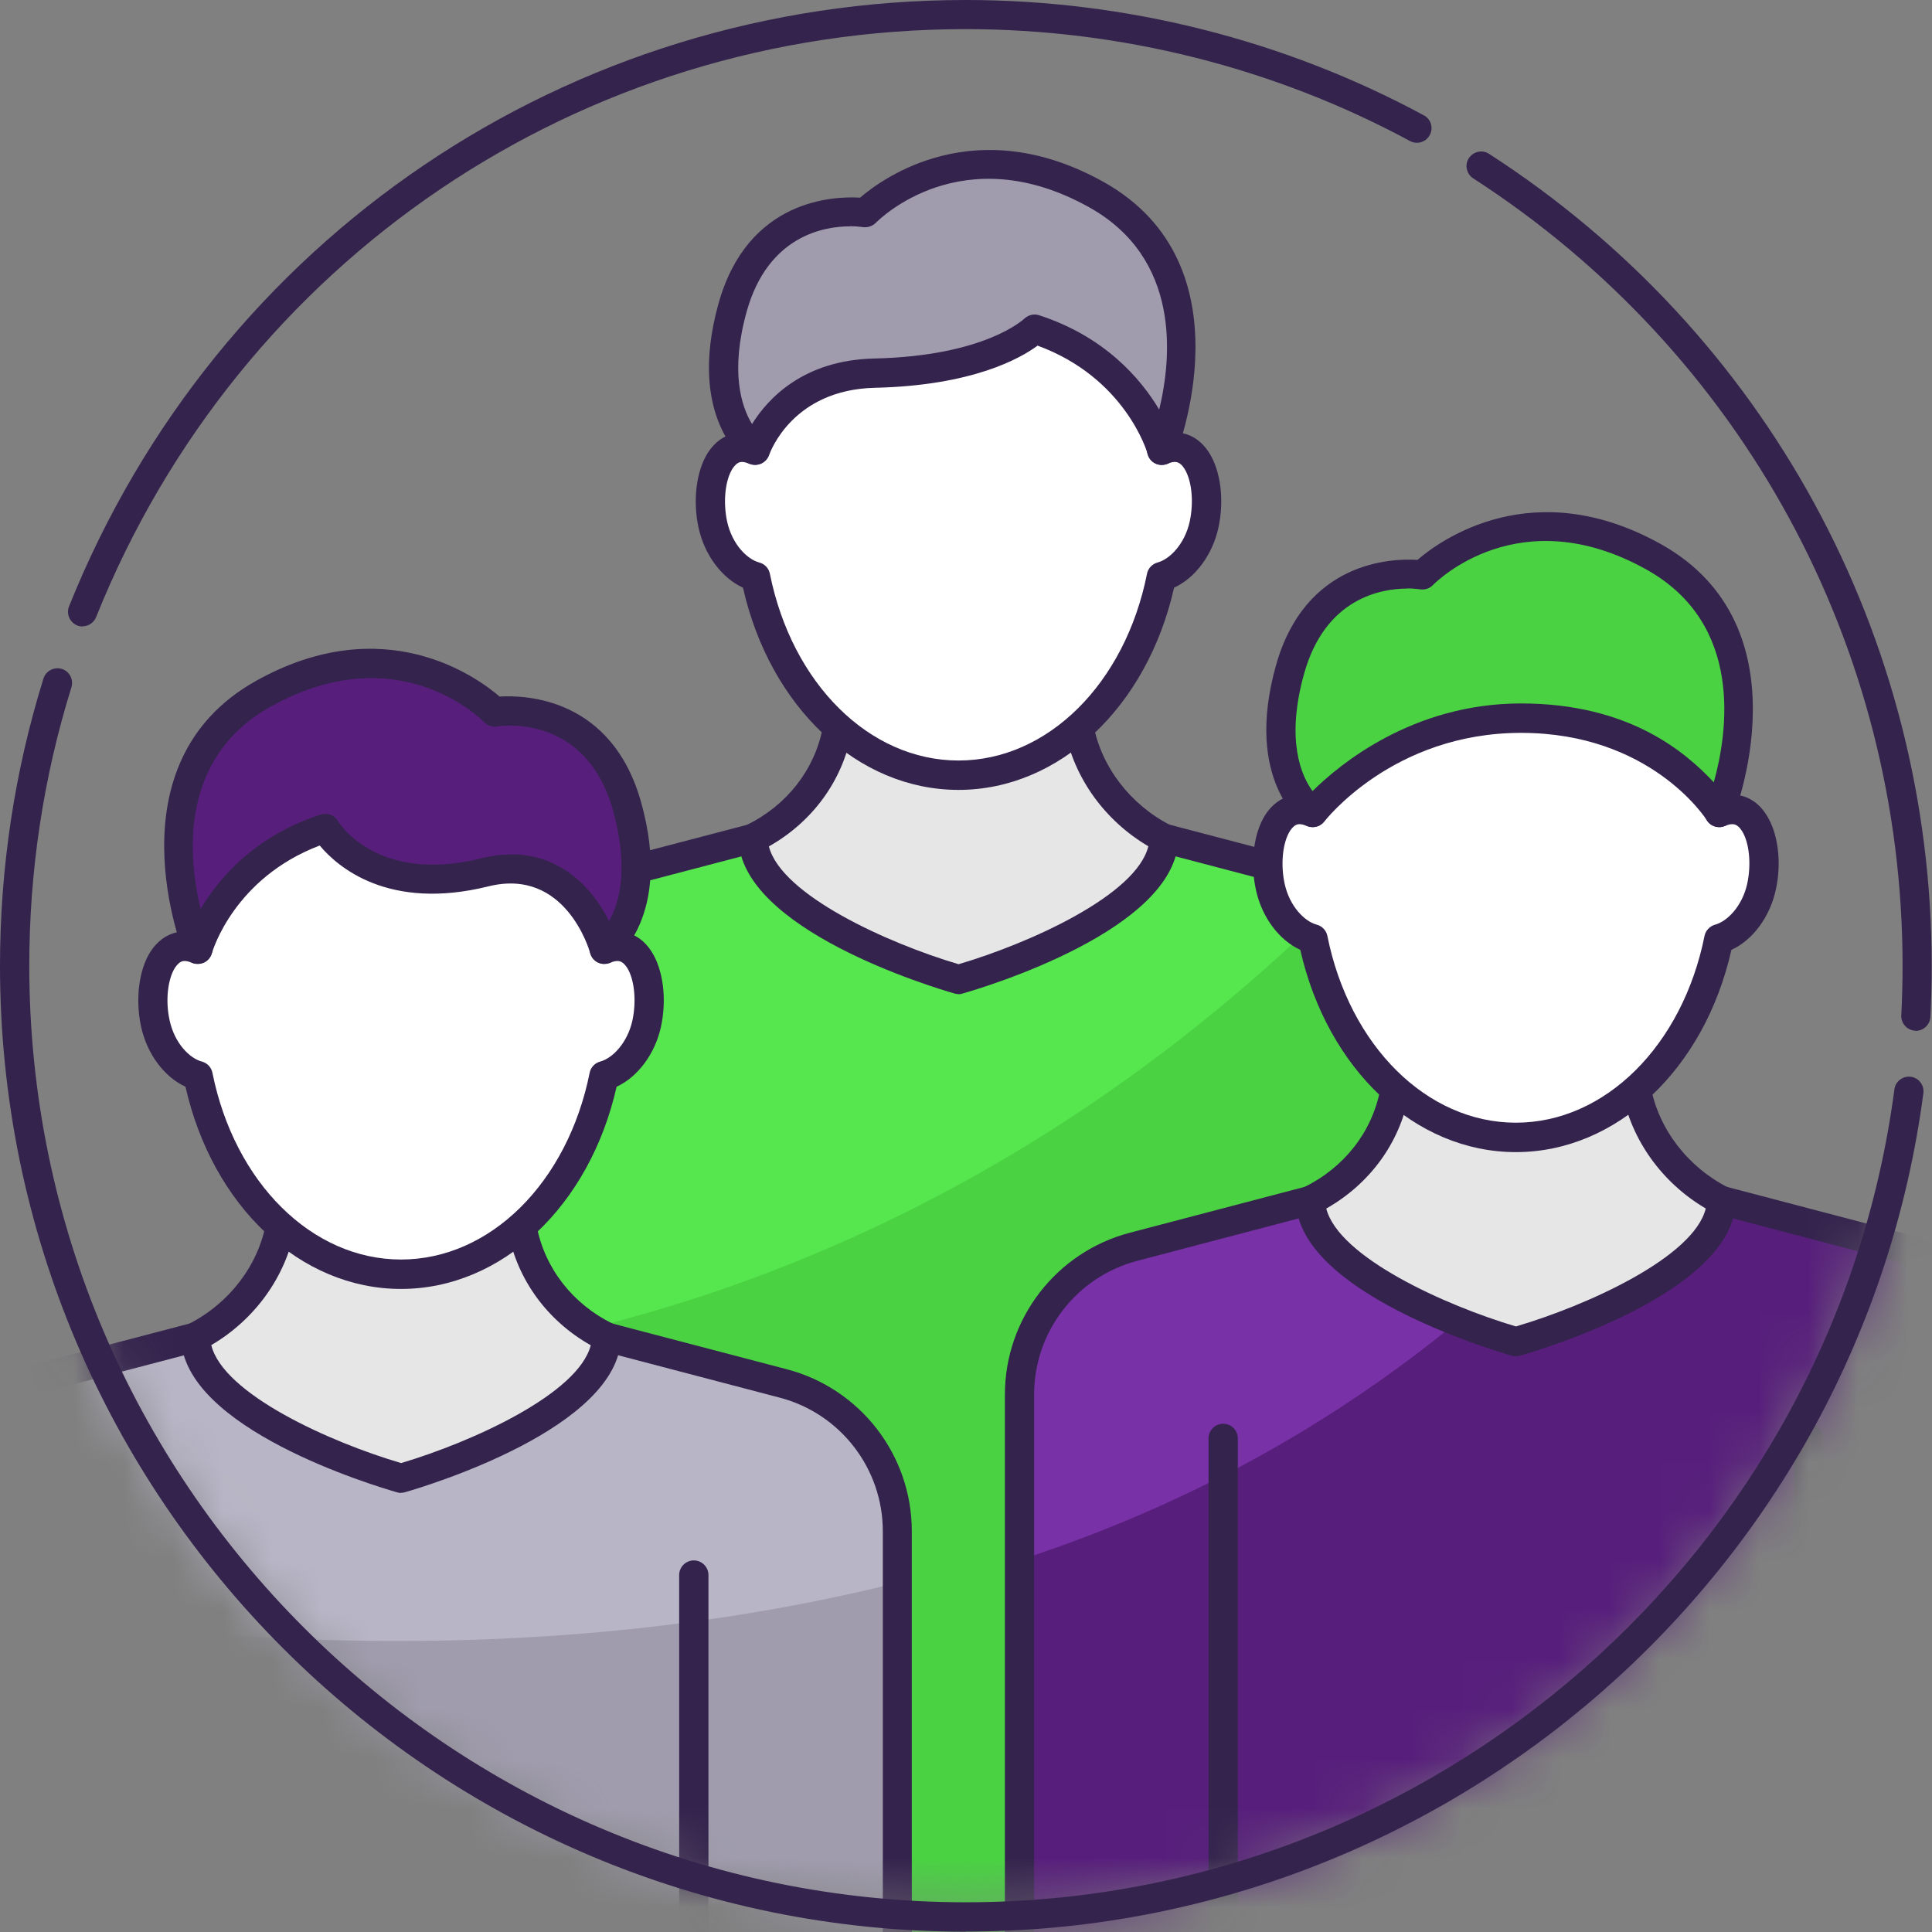 <svg width="39" height="39" viewBox="0 0 39 39" fill="none" xmlns="http://www.w3.org/2000/svg">
<rect x="0" y="0" width="39" height="39" fill="#808080" stroke="none"/>
<g id="Group 633">
<g id="Clip path group">
<mask id="mask0_5045_2186" style="mask-type:luminance" maskUnits="userSpaceOnUse" x="0" y="0" width="39" height="39">
<g id="clippath">
<path id="Vector" d="M19.498 38.698C30.103 38.698 38.7 30.101 38.7 19.497C38.7 8.892 30.103 0.295 19.498 0.295C8.894 0.295 0.297 8.892 0.297 19.497C0.297 30.101 8.894 38.698 19.498 38.698Z" fill="white"/>
</g>
</mask>
<g mask="url(#mask0_5045_2186)">
<g id="Group">
<path id="Vector_2" d="M27.067 17.857L23.498 16.92H15.203L11.632 17.857C10.276 18.211 9.334 19.437 9.334 20.837V40.527H29.371V20.835C29.371 19.434 28.426 18.208 27.073 17.854L27.067 17.857Z" fill="#4AD243"/>
<path id="Vector_3" d="M27.265 17.919C27.2 17.898 27.132 17.875 27.064 17.857L23.495 16.92H15.2L11.629 17.857C10.273 18.211 9.331 19.437 9.331 20.837V27.331C14.255 26.563 20.979 24.253 27.268 17.919H27.265Z" fill="#56E64E"/>
<path id="Vector_4" d="M29.367 40.825H9.332C9.17 40.825 9.037 40.692 9.037 40.529V20.84C9.037 19.307 10.073 17.963 11.556 17.573L15.128 16.637C15.152 16.631 15.178 16.628 15.202 16.628H23.497C23.523 16.628 23.547 16.631 23.571 16.637L27.139 17.573C28.622 17.963 29.659 19.307 29.659 20.84V40.532C29.659 40.695 29.526 40.828 29.364 40.828L29.367 40.825ZM9.624 40.234H29.071V20.837C29.071 19.573 28.218 18.462 26.992 18.143L23.459 17.216H15.237L11.704 18.143C10.481 18.465 9.624 19.573 9.624 20.84V40.234Z" fill="#34234D"/>
<path id="Vector_5" d="M19.347 19.771C19.347 19.771 23.468 18.596 23.495 16.921C22.62 16.471 21.965 15.656 21.782 14.675C21.755 14.531 21.734 13.621 21.716 13.482H16.969C16.951 13.644 16.925 14.581 16.892 14.749C16.706 15.712 16.059 16.498 15.197 16.921C15.235 18.59 19.344 19.771 19.344 19.771H19.347Z" fill="#E6E6E6"/>
<path id="Vector_6" d="M19.35 20.067C19.323 20.067 19.294 20.064 19.267 20.055C18.824 19.928 14.945 18.761 14.907 16.926C14.907 16.811 14.969 16.705 15.072 16.655C15.884 16.256 16.443 15.541 16.608 14.69C16.623 14.61 16.644 14.188 16.653 13.937C16.662 13.712 16.673 13.514 16.679 13.449C16.697 13.302 16.824 13.19 16.972 13.19H21.719V13.187C21.869 13.187 21.997 13.299 22.011 13.447C22.017 13.506 22.026 13.706 22.035 13.928C22.044 14.161 22.059 14.548 22.07 14.622C22.23 15.479 22.815 16.241 23.627 16.658C23.728 16.708 23.79 16.814 23.787 16.926C23.757 18.77 19.867 19.931 19.424 20.058C19.397 20.067 19.37 20.07 19.344 20.07L19.35 20.067ZM15.521 17.086C15.772 18.067 17.92 19.041 19.35 19.464C20.785 19.041 22.939 18.07 23.181 17.083C22.301 16.566 21.677 15.7 21.494 14.729C21.477 14.631 21.465 14.368 21.447 13.952C21.447 13.89 21.441 13.831 21.441 13.777H17.252C17.252 13.836 17.246 13.901 17.243 13.966C17.223 14.401 17.211 14.693 17.187 14.805C17.001 15.768 16.399 16.59 15.521 17.086Z" fill="#34234D"/>
<path id="Vector_7" d="M23.815 9.039C23.363 8.944 22.767 9.535 22.616 10.229C22.465 10.924 22.704 11.562 23.156 11.659C23.608 11.754 24.158 11.287 24.308 10.593C24.462 9.898 24.267 9.133 23.815 9.039Z" fill="white"/>
<path id="Vector_8" d="M14.882 9.039C15.334 8.944 15.93 9.535 16.081 10.229C16.235 10.924 15.992 11.562 15.54 11.659C15.088 11.754 14.539 11.287 14.388 10.593C14.235 9.898 14.43 9.133 14.882 9.039Z" fill="white"/>
<path id="Vector_9" d="M19.348 5.051C17.014 5.051 15.121 7.423 15.121 10.35C15.121 13.278 17.014 15.65 19.348 15.65C21.682 15.65 23.575 13.278 23.575 10.35C23.575 7.423 21.682 5.051 19.348 5.051Z" fill="white"/>
<path id="Vector_10" d="M19.349 15.945C17.314 15.945 15.544 14.277 14.998 11.863C14.572 11.668 14.223 11.207 14.102 10.655C13.981 10.102 14.055 9.506 14.291 9.136C14.427 8.927 14.611 8.794 14.82 8.746C14.885 8.732 14.95 8.726 15.021 8.732C15.591 6.374 17.337 4.752 19.349 4.752C21.361 4.752 23.107 6.374 23.677 8.732C23.744 8.729 23.812 8.732 23.878 8.746C24.09 8.791 24.273 8.927 24.406 9.136C24.643 9.506 24.716 10.099 24.595 10.655C24.474 11.204 24.126 11.668 23.7 11.863C23.157 14.274 21.384 15.945 19.349 15.945ZM14.98 9.325C14.98 9.325 14.956 9.325 14.944 9.328C14.888 9.34 14.838 9.384 14.788 9.458C14.637 9.695 14.593 10.135 14.678 10.528C14.779 10.986 15.08 11.29 15.328 11.355C15.438 11.384 15.52 11.473 15.541 11.582C15.987 13.801 17.55 15.352 19.349 15.352C21.148 15.352 22.711 13.801 23.154 11.582C23.174 11.473 23.26 11.384 23.366 11.355C23.612 11.29 23.916 10.983 24.016 10.528C24.102 10.132 24.058 9.692 23.907 9.458C23.86 9.384 23.807 9.34 23.75 9.328C23.703 9.319 23.641 9.328 23.57 9.361C23.488 9.396 23.393 9.393 23.313 9.352C23.233 9.311 23.177 9.234 23.16 9.145C22.722 6.906 21.157 5.343 19.346 5.343C17.535 5.343 15.969 6.906 15.532 9.145C15.514 9.234 15.458 9.308 15.379 9.352C15.299 9.393 15.204 9.396 15.121 9.361C15.068 9.337 15.018 9.325 14.977 9.325H14.98Z" fill="#34234D"/>
<path id="Vector_11" d="M15.245 9.089C15.245 9.089 14.194 8.342 14.785 6.215C15.414 3.946 17.461 4.298 17.461 4.298C17.461 4.298 19.322 2.366 22.128 3.931C24.935 5.497 23.452 9.089 23.452 9.089C23.452 9.089 22.95 7.317 20.882 6.646C20.882 6.646 20.078 7.479 17.653 7.535C15.742 7.58 15.245 9.089 15.245 9.089Z" fill="#A09CAD"/>
<path id="Vector_12" d="M23.453 9.385C23.453 9.385 23.441 9.385 23.435 9.385C23.308 9.379 23.202 9.29 23.169 9.169C23.152 9.104 22.703 7.621 20.945 6.977C20.599 7.234 19.63 7.783 17.663 7.828C15.997 7.866 15.548 9.128 15.527 9.181C15.498 9.269 15.427 9.337 15.338 9.367C15.249 9.396 15.152 9.382 15.075 9.328C15.025 9.293 13.864 8.433 14.502 6.135C15.09 4.014 16.836 3.958 17.362 3.99C17.825 3.592 19.695 2.236 22.274 3.671C25.276 5.346 23.742 9.163 23.728 9.201C23.683 9.314 23.574 9.385 23.456 9.385H23.453ZM17.158 4.569C16.641 4.569 15.501 4.753 15.072 6.292C14.735 7.506 14.966 8.209 15.181 8.56C15.498 8.049 16.215 7.269 17.648 7.237C19.89 7.187 20.664 6.442 20.673 6.436C20.753 6.36 20.871 6.327 20.974 6.363C22.304 6.794 23.03 7.648 23.4 8.268C23.657 7.204 23.831 5.216 21.988 4.185C19.427 2.756 17.749 4.428 17.678 4.499C17.61 4.566 17.512 4.599 17.415 4.584C17.4 4.584 17.302 4.566 17.158 4.566V4.569Z" fill="#34234D"/>
<path id="Vector_13" d="M0.377 27.931L3.946 26.994H12.241L15.812 27.931C17.169 28.285 18.111 29.511 18.111 30.911V50.6H-1.921V30.908C-1.921 29.508 -0.976 28.282 0.377 27.928V27.931Z" fill="#A09CAD"/>
<path id="Vector_14" d="M15.816 27.931L12.245 26.994H3.949L0.381 27.931C-0.975 28.285 -1.917 29.511 -1.917 30.911V32.102C-0.207 32.489 8.759 34.285 18.12 31.948V30.911C18.12 29.511 17.175 28.285 15.822 27.931H15.816Z" fill="#B8B5C6"/>
<path id="Vector_15" d="M2.189 50.896C2.027 50.896 1.894 50.763 1.894 50.6V31.794C1.894 31.632 2.027 31.499 2.189 31.499C2.352 31.499 2.485 31.632 2.485 31.794V50.6C2.485 50.763 2.352 50.896 2.189 50.896Z" fill="#34234D"/>
<path id="Vector_16" d="M14.006 50.896C13.843 50.896 13.71 50.763 13.71 50.6V31.794C13.71 31.632 13.843 31.499 14.006 31.499C14.168 31.499 14.301 31.632 14.301 31.794V50.6C14.301 50.763 14.168 50.896 14.006 50.896Z" fill="#34234D"/>
<path id="Vector_17" d="M18.117 50.896H-1.921C-2.083 50.896 -2.216 50.763 -2.216 50.6V30.908C-2.216 29.375 -1.179 28.031 0.304 27.641L3.872 26.705C3.896 26.699 3.922 26.696 3.946 26.696H12.241C12.268 26.696 12.291 26.699 12.315 26.705L15.886 27.641C17.369 28.031 18.406 29.375 18.406 30.908V50.597C18.406 50.76 18.273 50.893 18.111 50.893L18.117 50.896ZM-1.625 50.305H17.821V30.911C17.821 29.647 16.968 28.536 15.742 28.214L12.209 27.287H3.987L0.454 28.214C-0.769 28.536 -1.625 29.644 -1.625 30.911V50.308V50.305Z" fill="#34234D"/>
<path id="Vector_18" d="M8.097 29.841C8.097 29.841 3.976 28.666 3.949 26.991C4.824 26.542 5.479 25.727 5.663 24.746C5.689 24.601 5.71 23.691 5.728 23.552H10.475C10.492 23.715 10.519 24.651 10.552 24.82C10.738 25.783 11.385 26.568 12.247 26.991C12.209 28.66 8.1 29.841 8.1 29.841H8.097Z" fill="#E6E6E6"/>
<path id="Vector_19" d="M8.097 30.137C8.07 30.137 8.044 30.134 8.017 30.125C7.574 29.998 3.683 28.837 3.654 26.994C3.654 26.882 3.716 26.778 3.813 26.725C4.629 26.308 5.211 25.546 5.37 24.69C5.382 24.616 5.397 24.226 5.406 23.992C5.414 23.771 5.423 23.576 5.429 23.514C5.447 23.366 5.574 23.251 5.722 23.251H10.469C10.62 23.254 10.744 23.366 10.761 23.517C10.77 23.582 10.779 23.78 10.788 24.001C10.8 24.255 10.818 24.678 10.835 24.758C11.001 25.605 11.559 26.323 12.371 26.722C12.475 26.772 12.54 26.879 12.537 26.994C12.495 28.828 8.617 29.995 8.177 30.122C8.15 30.131 8.123 30.134 8.094 30.134L8.097 30.137ZM4.265 27.153C4.505 28.14 6.661 29.112 8.097 29.534C9.527 29.109 11.674 28.137 11.925 27.156C11.048 26.66 10.448 25.839 10.259 24.876C10.236 24.761 10.224 24.468 10.203 24.031C10.203 23.966 10.197 23.907 10.194 23.851H6.005C6.005 23.901 6.002 23.96 5.999 24.019C5.982 24.439 5.973 24.701 5.952 24.802C5.769 25.771 5.146 26.636 4.265 27.153Z" fill="#34234D"/>
<path id="Vector_20" d="M3.633 19.113C4.084 19.018 4.681 19.609 4.835 20.303C4.988 20.997 4.746 21.635 4.294 21.733C3.842 21.827 3.293 21.361 3.142 20.666C2.989 19.972 3.183 19.207 3.635 19.113H3.633Z" fill="white"/>
<path id="Vector_21" d="M12.563 19.113C12.111 19.018 11.514 19.609 11.364 20.303C11.21 20.997 11.452 21.635 11.904 21.733C12.356 21.827 12.906 21.361 13.056 20.666C13.21 19.972 13.015 19.207 12.563 19.113Z" fill="white"/>
<path id="Vector_22" d="M8.096 15.122C10.43 15.122 12.324 17.494 12.324 20.421C12.324 23.349 10.43 25.721 8.096 25.721C5.763 25.721 3.869 23.349 3.869 20.421C3.869 17.494 5.763 15.122 8.096 15.122Z" fill="white"/>
<path id="Vector_23" d="M8.095 26.019C6.06 26.019 4.291 24.35 3.744 21.937C3.319 21.742 2.97 21.281 2.849 20.729C2.728 20.176 2.802 19.579 3.038 19.21C3.174 19 3.357 18.867 3.567 18.82C3.632 18.805 3.697 18.799 3.768 18.805C4.338 16.448 6.084 14.826 8.095 14.826C10.107 14.826 11.853 16.448 12.423 18.805C12.491 18.802 12.559 18.805 12.624 18.82C12.837 18.864 13.02 19 13.153 19.21C13.389 19.579 13.463 20.173 13.342 20.729C13.221 21.278 12.872 21.742 12.447 21.937C11.903 24.347 10.131 26.019 8.095 26.019ZM3.691 19.402C3.635 19.414 3.585 19.458 3.534 19.532C3.384 19.768 3.336 20.209 3.425 20.601C3.525 21.059 3.827 21.364 4.075 21.429C4.184 21.458 4.267 21.547 4.288 21.656C4.734 23.875 6.296 25.425 8.095 25.425C9.894 25.425 11.457 23.875 11.903 21.656C11.924 21.547 12.007 21.458 12.116 21.429C12.361 21.364 12.665 21.056 12.766 20.601C12.851 20.206 12.807 19.765 12.657 19.532C12.609 19.458 12.556 19.414 12.5 19.402C12.453 19.393 12.391 19.402 12.32 19.435C12.237 19.47 12.143 19.467 12.063 19.426C11.983 19.384 11.927 19.308 11.909 19.219C11.472 16.98 9.906 15.417 8.095 15.417C6.285 15.417 4.719 16.98 4.282 19.219C4.264 19.308 4.208 19.384 4.128 19.426C4.048 19.467 3.954 19.47 3.871 19.435C3.8 19.402 3.738 19.393 3.691 19.402Z" fill="#34234D"/>
<path id="Vector_24" d="M12.199 19.163C12.199 19.163 13.251 18.415 12.66 16.288C12.031 14.02 9.983 14.371 9.983 14.371C9.983 14.371 8.122 12.439 5.316 14.005C2.51 15.57 3.993 19.163 3.993 19.163C3.993 19.163 4.495 17.39 6.563 16.72C6.563 16.72 7.431 18.197 9.791 17.609C11.647 17.148 12.199 19.163 12.199 19.163Z" fill="#571F7B"/>
<path id="Vector_25" d="M12.2 19.458C12.168 19.458 12.132 19.452 12.1 19.441C12.008 19.408 11.94 19.334 11.914 19.24C11.893 19.166 11.409 17.509 9.861 17.892C7.837 18.395 6.809 17.494 6.454 17.068C4.735 17.721 4.295 19.178 4.277 19.243C4.242 19.364 4.136 19.449 4.008 19.455C3.884 19.461 3.766 19.39 3.719 19.272C3.704 19.234 2.171 15.417 5.172 13.742C7.751 12.303 9.621 13.662 10.085 14.061C10.611 14.029 12.357 14.085 12.945 16.206C13.583 18.507 12.422 19.364 12.371 19.399C12.321 19.435 12.259 19.455 12.2 19.455V19.458ZM10.324 17.246C11.341 17.246 11.976 17.952 12.295 18.593C12.502 18.226 12.699 17.532 12.377 16.368C11.831 14.395 10.109 14.652 10.035 14.664C9.937 14.678 9.84 14.646 9.772 14.578C9.704 14.507 8.026 12.835 5.462 14.265C3.616 15.296 3.793 17.284 4.05 18.348C4.419 17.727 5.143 16.873 6.475 16.442C6.608 16.398 6.75 16.454 6.821 16.572C6.85 16.622 7.621 17.848 9.722 17.325C9.934 17.272 10.135 17.248 10.324 17.248V17.246Z" fill="#34234D"/>
<path id="Vector_26" d="M38.32 25.168L34.751 24.232H26.456L22.885 25.168C21.529 25.523 20.584 26.749 20.584 28.149V47.838H40.621V28.146C40.621 26.746 39.676 25.52 38.323 25.165L38.32 25.168Z" fill="#571F7B"/>
<path id="Vector_27" d="M32.04 24.229H26.451L22.879 25.166C21.523 25.52 20.578 26.746 20.578 28.146V31.493C24.421 30.247 28.466 28.037 32.037 24.226L32.04 24.229Z" fill="#7931A8"/>
<path id="Vector_28" d="M36.508 48.136C36.346 48.136 36.213 48.003 36.213 47.841V29.035C36.213 28.873 36.346 28.74 36.508 28.74C36.671 28.74 36.804 28.873 36.804 29.035V47.841C36.804 48.003 36.671 48.136 36.508 48.136Z" fill="#34234D"/>
<path id="Vector_29" d="M24.692 48.136C24.529 48.136 24.396 48.003 24.396 47.841V29.035C24.396 28.873 24.529 28.74 24.692 28.74C24.854 28.74 24.987 28.873 24.987 29.035V47.841C24.987 48.003 24.854 48.136 24.692 48.136Z" fill="#34234D"/>
<path id="Vector_30" d="M40.618 48.136H20.58C20.418 48.136 20.285 48.004 20.285 47.841V28.152C20.285 26.619 21.322 25.275 22.805 24.885L26.376 23.948C26.4 23.942 26.426 23.939 26.45 23.939H34.745C34.772 23.939 34.795 23.942 34.819 23.948L38.387 24.885C39.87 25.275 40.907 26.619 40.907 28.152V47.844C40.907 48.007 40.774 48.139 40.612 48.139L40.618 48.136ZM20.875 47.546H40.322V28.149C40.322 26.885 39.469 25.774 38.243 25.452L34.709 24.524H26.488L22.955 25.452C21.732 25.774 20.875 26.882 20.875 28.149V47.543V47.546Z" fill="#34234D"/>
<path id="Vector_31" d="M30.601 27.083C30.601 27.083 34.722 25.907 34.748 24.232C33.874 23.783 33.218 22.968 33.035 21.987C33.008 21.842 32.988 20.932 32.97 20.794H28.223C28.205 20.956 28.178 21.892 28.146 22.061C27.96 23.024 27.313 23.81 26.45 24.232C26.489 25.901 30.598 27.083 30.598 27.083H30.601Z" fill="#E6E6E6"/>
<path id="Vector_32" d="M30.601 27.378C30.575 27.378 30.545 27.375 30.518 27.366C30.075 27.239 26.197 26.072 26.158 24.238C26.158 24.123 26.22 24.016 26.324 23.966C27.136 23.567 27.694 22.852 27.86 22.002C27.875 21.922 27.895 21.5 27.904 21.245C27.913 21.024 27.925 20.826 27.931 20.761C27.948 20.613 28.073 20.501 28.223 20.501H32.97V20.498C33.121 20.498 33.248 20.61 33.263 20.758C33.269 20.817 33.278 21.015 33.286 21.239C33.295 21.473 33.31 21.86 33.322 21.934C33.481 22.79 34.066 23.553 34.879 23.969C34.979 24.019 35.041 24.126 35.038 24.238C35.009 26.081 31.118 27.242 30.675 27.369C30.648 27.378 30.622 27.381 30.595 27.381L30.601 27.378ZM26.773 24.398C27.024 25.378 29.171 26.353 30.601 26.776C32.037 26.353 34.19 25.381 34.433 24.395C33.552 23.878 32.929 23.012 32.746 22.04C32.728 21.943 32.716 21.68 32.699 21.263C32.699 21.201 32.693 21.142 32.693 21.089H28.501C28.501 21.148 28.495 21.21 28.492 21.275C28.471 21.709 28.459 22.002 28.436 22.117C28.25 23.08 27.647 23.901 26.77 24.398H26.773Z" fill="#34234D"/>
<path id="Vector_33" d="M35.064 16.35C34.612 16.256 34.015 16.847 33.864 17.541C33.711 18.235 33.953 18.873 34.405 18.971C34.857 19.065 35.407 18.598 35.557 17.904C35.711 17.21 35.516 16.445 35.064 16.35Z" fill="white"/>
<path id="Vector_34" d="M26.133 16.35C26.585 16.256 27.182 16.847 27.332 17.541C27.486 18.235 27.244 18.873 26.792 18.971C26.34 19.065 25.79 18.598 25.64 17.904C25.486 17.21 25.681 16.445 26.133 16.35Z" fill="white"/>
<path id="Vector_35" d="M30.601 12.359C28.267 12.359 26.373 14.732 26.373 17.659C26.373 20.587 28.267 22.959 30.601 22.959C32.935 22.959 34.828 20.587 34.828 17.659C34.828 14.732 32.935 12.359 30.601 12.359Z" fill="white"/>
<path id="Vector_36" d="M30.6 23.257C28.564 23.257 26.795 21.588 26.248 19.174C25.823 18.98 25.474 18.519 25.353 17.966C25.232 17.414 25.306 16.817 25.542 16.448C25.678 16.238 25.861 16.105 26.071 16.058C26.136 16.043 26.204 16.04 26.272 16.043C26.842 13.686 28.588 12.064 30.6 12.064C32.612 12.064 34.357 13.686 34.928 16.043C34.995 16.043 35.06 16.043 35.129 16.058C35.341 16.102 35.524 16.238 35.657 16.448C35.894 16.817 35.97 17.411 35.846 17.966C35.725 18.516 35.377 18.98 34.951 19.174C34.408 21.585 32.635 23.257 30.6 23.257ZM26.234 16.637C26.234 16.637 26.207 16.637 26.198 16.64C26.142 16.652 26.092 16.696 26.042 16.77C25.891 17.006 25.847 17.446 25.932 17.839C26.033 18.297 26.334 18.601 26.582 18.666C26.692 18.696 26.774 18.785 26.795 18.894C27.241 21.112 28.804 22.663 30.6 22.663C32.396 22.663 33.962 21.112 34.408 18.894C34.428 18.785 34.514 18.696 34.62 18.666C34.865 18.601 35.17 18.294 35.27 17.839C35.356 17.443 35.312 17.003 35.161 16.77C35.114 16.696 35.06 16.652 35.004 16.64C34.957 16.631 34.895 16.64 34.824 16.672C34.742 16.708 34.647 16.705 34.567 16.663C34.487 16.622 34.431 16.545 34.414 16.457C33.976 14.217 32.411 12.655 30.6 12.655C28.789 12.655 27.223 14.217 26.786 16.457C26.768 16.545 26.712 16.619 26.633 16.663C26.553 16.705 26.458 16.708 26.375 16.672C26.322 16.649 26.272 16.637 26.231 16.637H26.234Z" fill="#34234D"/>
<path id="Vector_37" d="M26.497 16.4C26.497 16.4 25.445 15.653 26.036 13.526C26.665 11.257 28.712 11.609 28.712 11.609C28.712 11.609 30.574 9.677 33.38 11.242C36.186 12.808 34.703 16.4 34.703 16.4C34.703 16.4 33.504 14.498 30.704 14.498C28.074 14.498 26.497 16.4 26.497 16.4Z" fill="#4AD243"/>
<path id="Vector_38" d="M26.498 16.696C26.439 16.696 26.38 16.678 26.327 16.64C26.276 16.605 25.115 15.745 25.753 13.447C26.341 11.326 28.087 11.269 28.613 11.302C29.077 10.903 30.947 9.547 33.526 10.983C36.527 12.658 34.994 16.475 34.979 16.513C34.938 16.616 34.84 16.684 34.731 16.696C34.619 16.705 34.515 16.652 34.456 16.56C34.412 16.489 33.298 14.794 30.705 14.794C28.111 14.794 26.743 16.572 26.728 16.59C26.669 16.661 26.587 16.696 26.501 16.696H26.498ZM28.409 11.881C27.892 11.881 26.752 12.064 26.324 13.603C25.951 14.944 26.27 15.662 26.495 15.969C27.036 15.435 28.513 14.2 30.705 14.2C32.897 14.2 34.034 15.193 34.595 15.792C34.87 14.806 35.215 12.602 33.236 11.497C30.672 10.067 28.997 11.739 28.926 11.81C28.858 11.881 28.761 11.911 28.663 11.896C28.648 11.896 28.551 11.878 28.406 11.878L28.409 11.881Z" fill="#34234D"/>
</g>
</g>
</g>
<path id="Vector_39" d="M19.497 38.994C8.747 38.994 0 30.247 0 19.497C0 17.521 0.295 15.568 0.877 13.698C0.925 13.542 1.093 13.456 1.247 13.503C1.403 13.55 1.489 13.716 1.442 13.873C0.877 15.686 0.591 17.577 0.591 19.494C0.591 29.919 9.072 38.4 19.497 38.4C28.947 38.4 37.006 31.346 38.241 21.99C38.261 21.828 38.412 21.716 38.572 21.736C38.734 21.757 38.846 21.905 38.826 22.067C37.553 31.715 29.243 38.991 19.497 38.991V38.994Z" fill="#34234D"/>
<path id="Vector_40" d="M1.668 12.646C1.633 12.646 1.594 12.641 1.559 12.626C1.408 12.564 1.334 12.392 1.393 12.242C4.377 4.806 11.485 0 19.496 0C22.722 0 25.921 0.804 28.742 2.328C28.887 2.405 28.94 2.585 28.861 2.727C28.784 2.871 28.604 2.925 28.459 2.845C25.723 1.368 22.622 0.588 19.493 0.588C11.724 0.588 4.832 5.246 1.94 12.457C1.893 12.573 1.783 12.643 1.665 12.643L1.668 12.646Z" fill="#34234D"/>
<path id="Vector_41" d="M38.675 20.806C38.675 20.806 38.663 20.806 38.66 20.806C38.498 20.797 38.371 20.658 38.38 20.496C38.397 20.165 38.406 19.828 38.406 19.497C38.406 13.046 35.166 7.105 29.739 3.601C29.603 3.513 29.562 3.329 29.65 3.194C29.739 3.058 29.922 3.016 30.058 3.105C35.653 6.718 38.994 12.845 38.994 19.497C38.994 19.84 38.985 20.186 38.968 20.528C38.959 20.685 38.829 20.809 38.672 20.809L38.675 20.806Z" fill="#34234D"/>
</g>
</svg>
